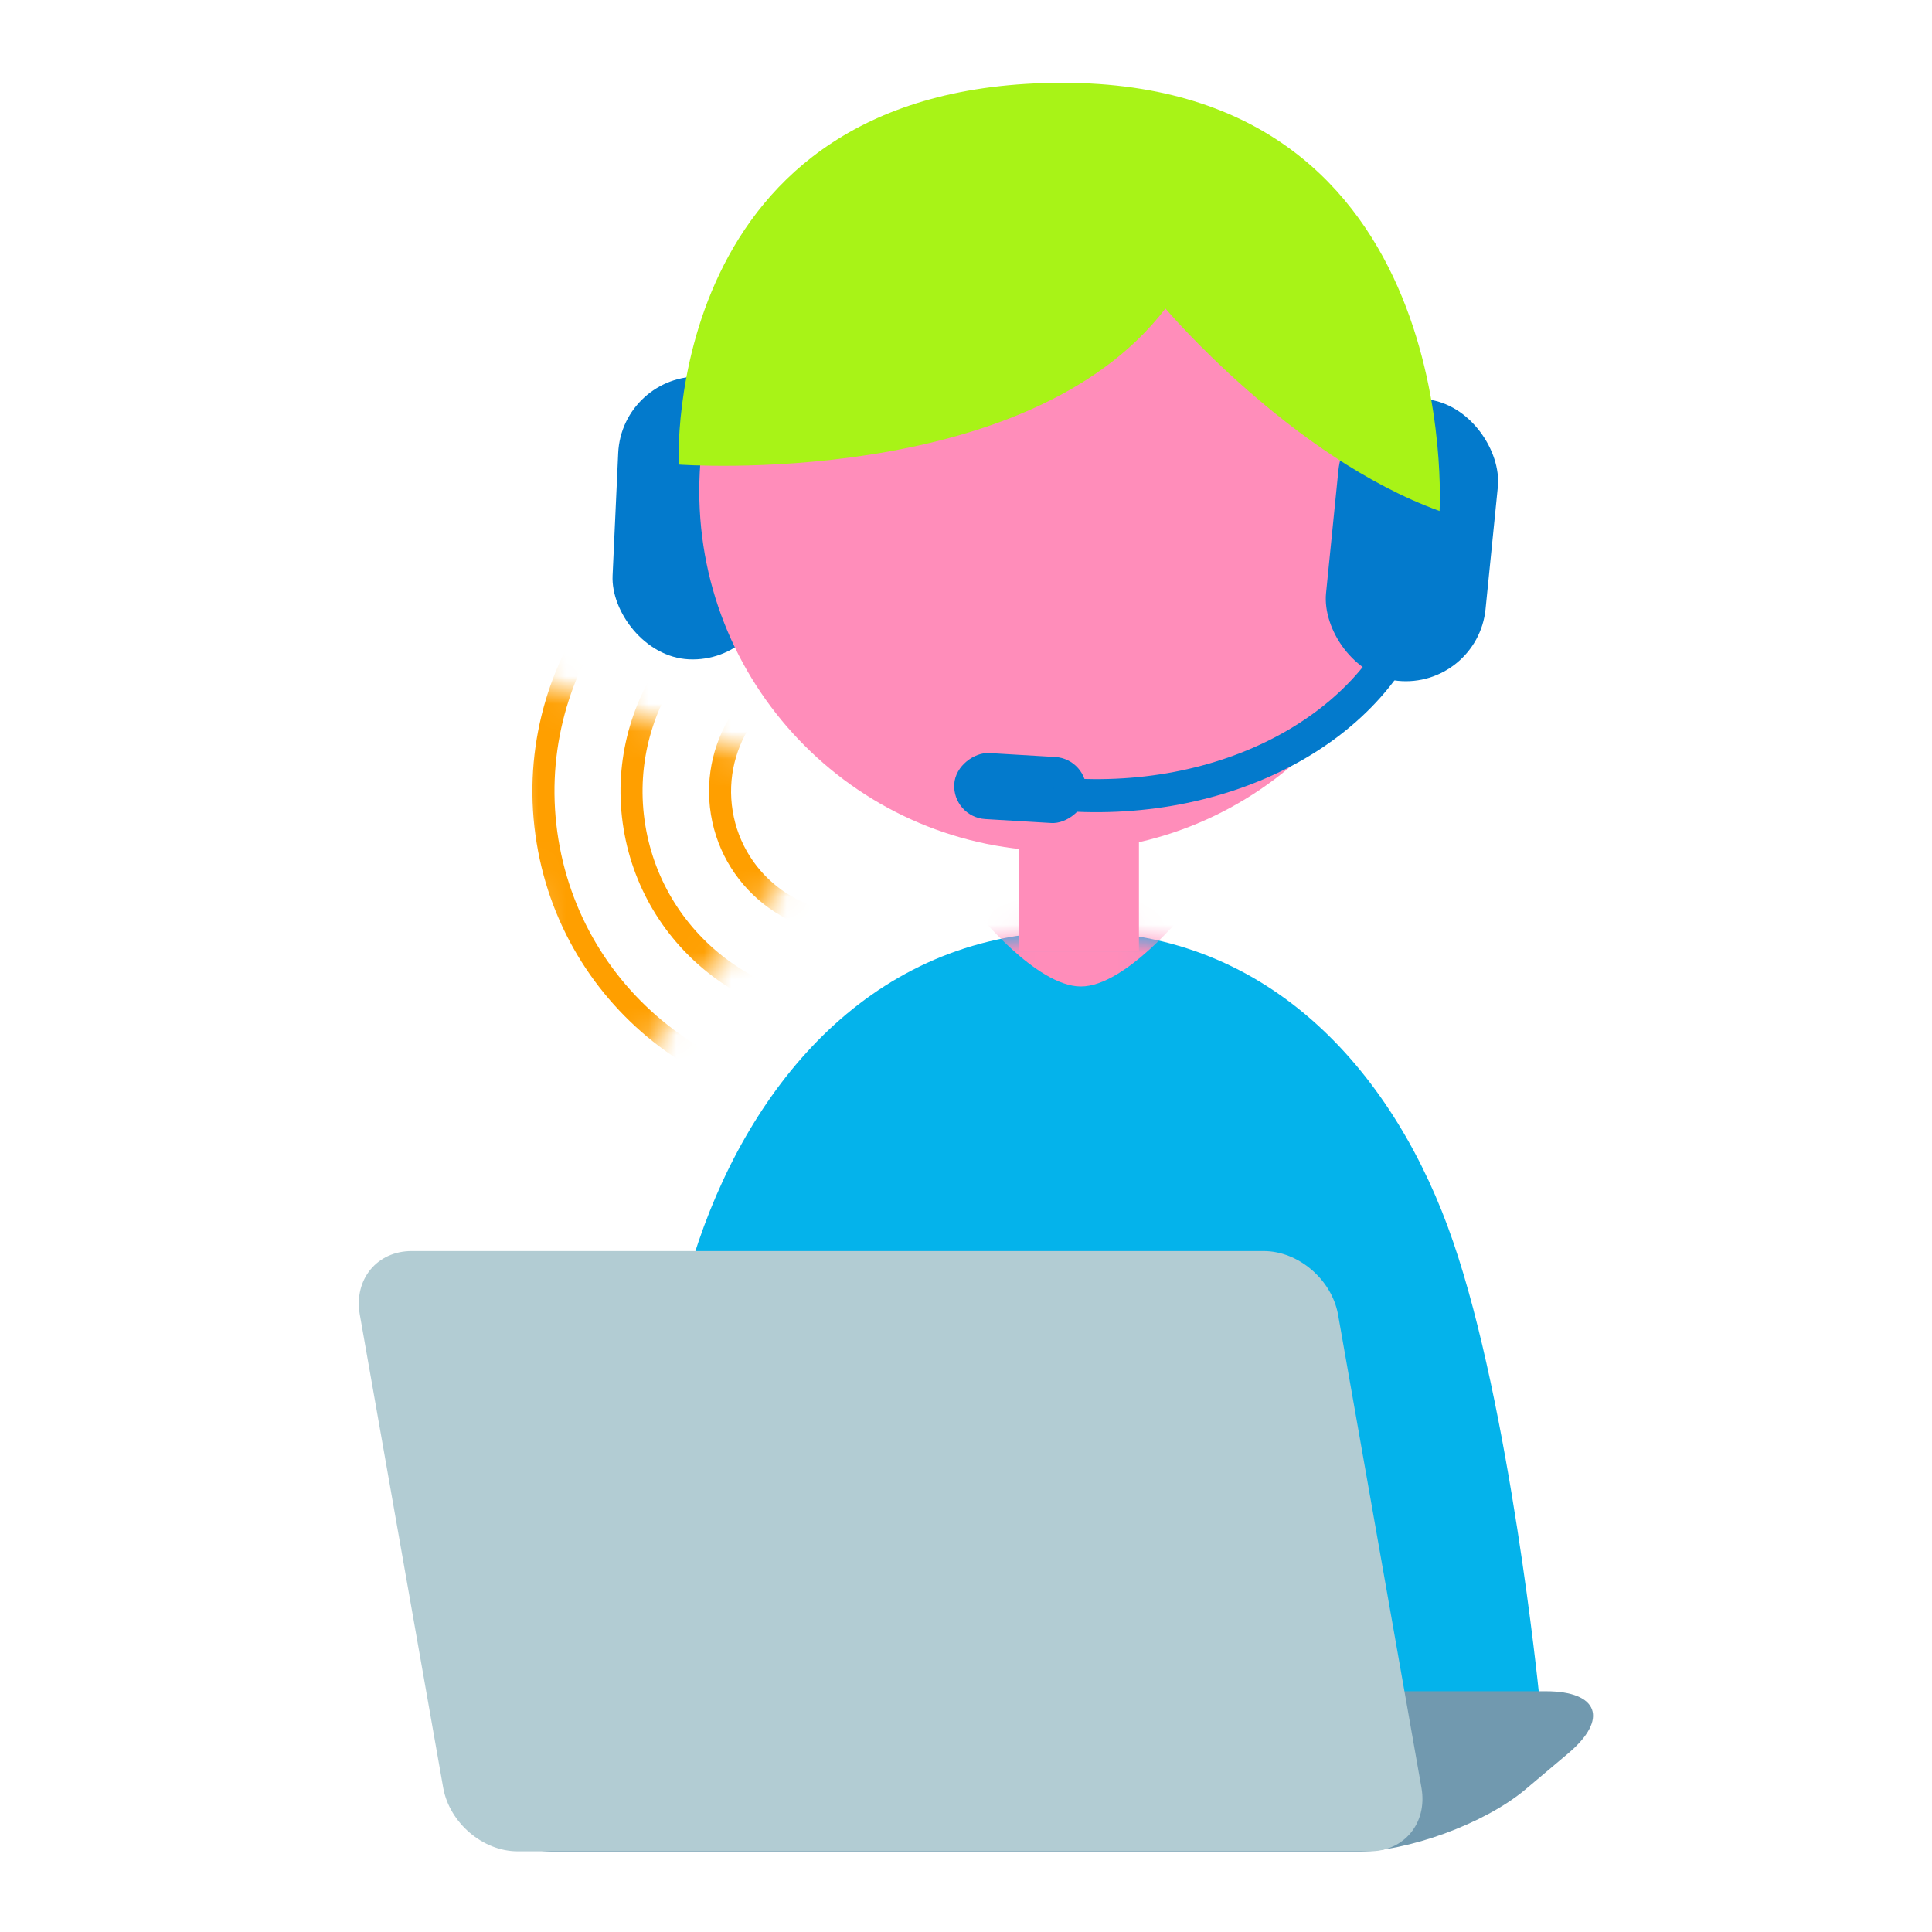 <svg width="70" height="70" viewBox="0 0 70 70" fill="none" xmlns="http://www.w3.org/2000/svg">
<rect x="22.531" y="13.513" width="5.808" height="10.254" rx="2.904" transform="rotate(2.618 22.531 13.513)" fill="#037ACC"/>
<path d="M38.367 30.839C45.563 30.839 51.398 24.996 51.398 17.789C51.398 10.582 45.563 4.74 38.367 4.74C31.17 4.74 25.336 10.582 25.336 17.789C25.336 24.996 31.17 30.839 38.367 30.839Z" fill="#FF8DBA"/>
<path d="M52.648 44.985C50.602 39.002 46.103 33.745 38.978 33.745C31.853 33.745 27.355 38.99 25.309 44.985C23.262 50.969 22.203 61.304 22.203 61.304H55.753C55.753 61.304 54.709 50.969 52.648 44.985Z" fill="#04B3EB"/>
<rect x="48.781" y="14.174" width="5.808" height="10.254" rx="2.904" transform="rotate(5.744 48.781 14.174)" fill="#037ACC"/>
<path d="M24.591 16.832C24.591 16.832 37.188 17.76 42.226 11.178C42.226 11.178 46.787 16.571 52.158 18.514C52.158 18.514 53.085 3 38.491 3C23.896 3 24.591 16.847 24.591 16.847V16.832Z" fill="#A8F317"/>
<mask id="mask0_347_1476" style="mask-type:luminance" maskUnits="userSpaceOnUse" x="22" y="33" width="34" height="29">
<path d="M52.632 44.985C50.586 39.001 46.088 33.745 38.963 33.745C31.837 33.745 27.339 38.989 25.293 44.985C23.247 50.969 22.188 61.304 22.188 61.304H55.738C55.738 61.304 54.693 50.969 52.632 44.985Z" fill="white"/>
</mask>
<g mask="url(#mask0_347_1476)">
<path d="M42.956 33.026C42.956 33.026 40.788 35.742 39.162 35.742C37.535 35.742 35.367 33.026 35.367 33.026V28.952H42.956V33.026Z" fill="#FF8DBA"/>
</g>
<path d="M41.266 25.757H36.922V34.456H41.266V25.757Z" fill="#FF8DBA"/>
<rect x="39.43" y="27.499" width="2.396" height="4.793" rx="1.198" transform="rotate(93.412 39.43 27.499)" fill="#037ACC"/>
<path d="M56.822 63.525C58.284 62.292 57.922 61.277 56.011 61.277H27.068C25.157 61.277 22.391 62.292 20.915 63.525L19.351 64.844C17.889 66.077 18.25 67.092 20.162 67.092H49.104C51.016 67.092 53.781 66.077 55.258 64.844L56.822 63.525Z" fill="#7199AF"/>
<path d="M49.622 67.077H18.753C17.494 67.077 16.292 66.048 16.06 64.786L13.034 47.619C12.817 46.358 13.657 45.328 14.916 45.328H45.785C47.044 45.328 48.246 46.358 48.478 47.619L51.504 64.786C51.721 66.048 50.881 67.077 49.622 67.077Z" fill="#B2CCD3"/>
<path fill-rule="evenodd" clip-rule="evenodd" d="M38.217 28.156C44.233 28.738 49.48 25.816 50.767 21.588L51.913 21.937C50.404 26.896 44.467 29.965 38.102 29.349L38.217 28.156Z" fill="#037ACC"/>
<mask id="mask1_347_1476" style="mask-type:alpha" maskUnits="userSpaceOnUse" x="17" y="24" width="14" height="18">
<path d="M17.797 24.133L30.881 28.676L20.627 41.478L17.797 24.133Z" fill="#D9D9D9"/>
</mask>
<g mask="url(#mask1_347_1476)">
<path fill-rule="evenodd" clip-rule="evenodd" d="M32.612 39.319C38.49 38.36 42.477 32.817 41.518 26.939C40.559 21.061 35.017 17.073 29.138 18.032C23.26 18.991 19.273 24.534 20.232 30.412C21.191 36.29 26.733 40.278 32.612 39.319ZM32.74 40.107C39.054 39.077 43.337 33.124 42.307 26.81C41.276 20.497 35.323 16.214 29.01 17.244C22.696 18.274 18.413 24.227 19.443 30.541C20.474 36.854 26.427 41.137 32.74 40.107Z" fill="#FF9F00"/>
<path fill-rule="evenodd" clip-rule="evenodd" d="M32.093 36.165C36.229 35.49 39.036 31.59 38.361 27.453C37.686 23.317 33.785 20.511 29.649 21.186C25.512 21.861 22.706 25.761 23.381 29.898C24.056 34.034 27.956 36.84 32.093 36.165ZM32.222 36.954C36.794 36.208 39.895 31.897 39.149 27.325C38.403 22.753 34.092 19.651 29.52 20.397C24.948 21.143 21.847 25.454 22.593 30.026C23.339 34.598 27.65 37.7 32.222 36.954Z" fill="#FF9F00"/>
<path fill-rule="evenodd" clip-rule="evenodd" d="M31.59 33.012C33.985 32.621 35.609 30.363 35.219 27.968C34.828 25.573 32.57 23.949 30.175 24.339C27.78 24.73 26.156 26.988 26.546 29.383C26.937 31.778 29.195 33.402 31.59 33.012ZM31.719 33.8C34.549 33.338 36.469 30.67 36.007 27.839C35.545 25.009 32.877 23.089 30.046 23.551C27.216 24.013 25.296 26.681 25.758 29.512C26.22 32.342 28.889 34.262 31.719 33.8Z" fill="#FF9F00"/>
</g>
</svg>
